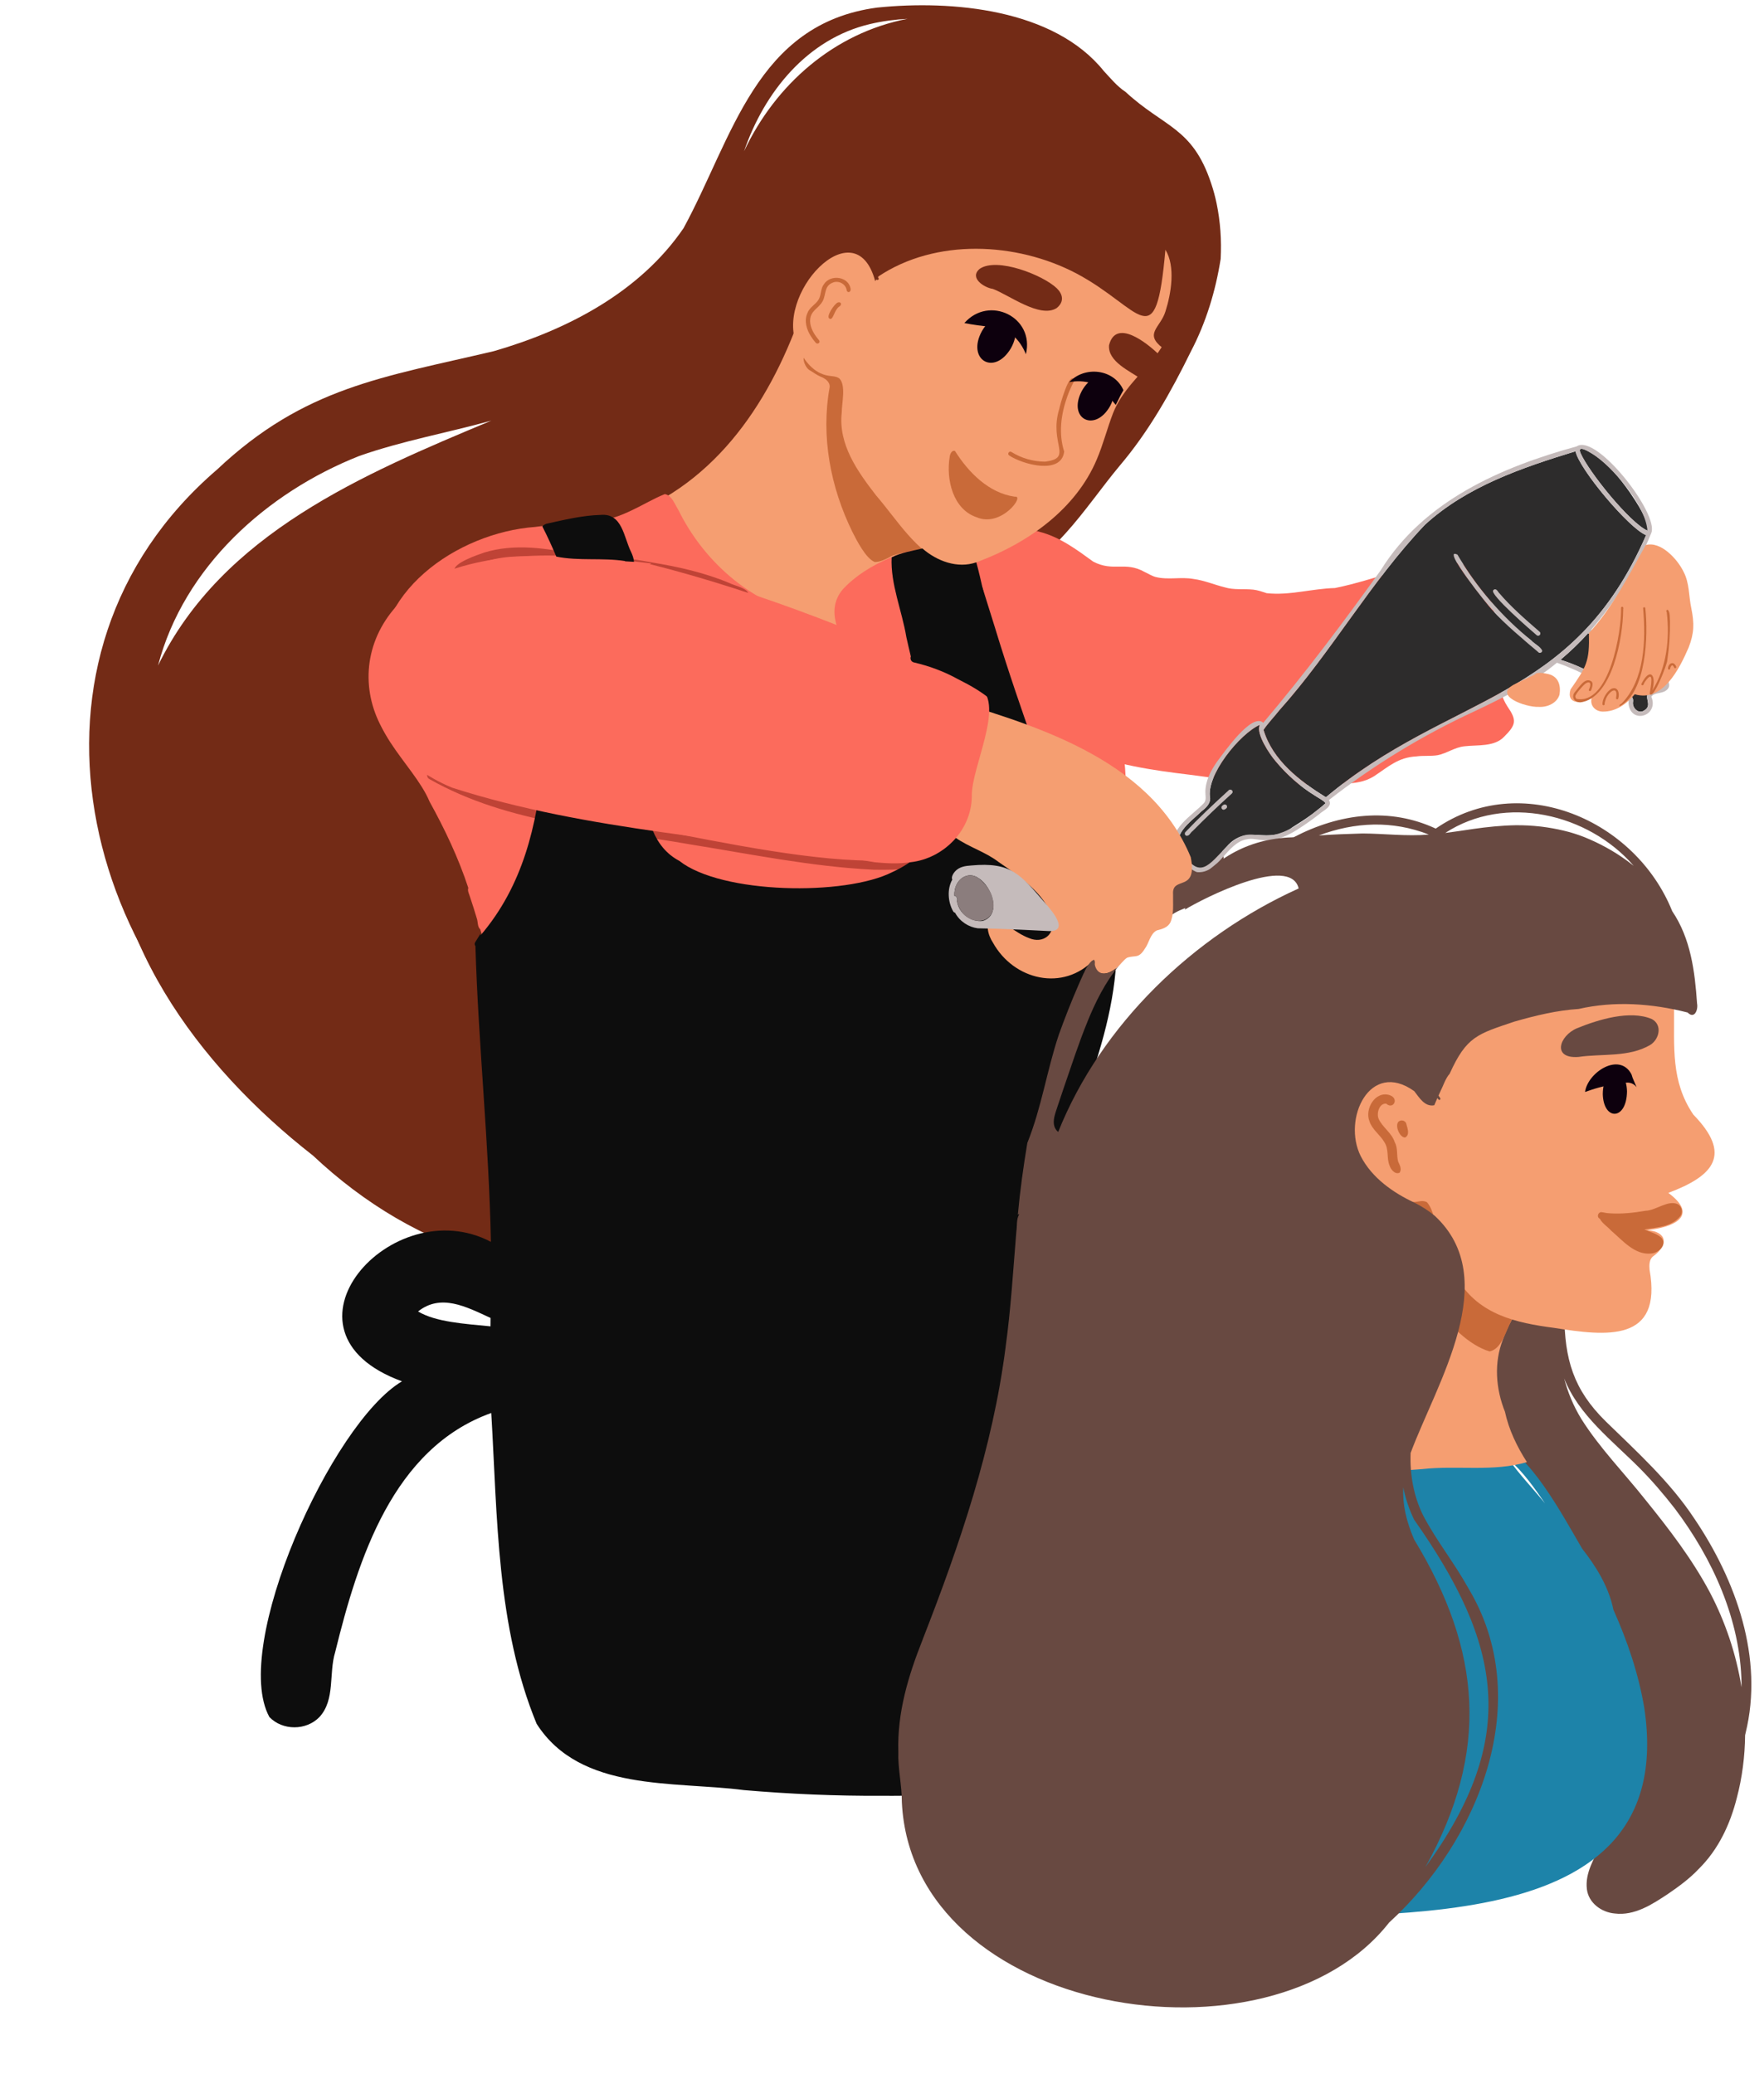 <?xml version="1.0" encoding="UTF-8"?>
<!DOCTYPE svg PUBLIC '-//W3C//DTD SVG 1.0//EN'
          'http://www.w3.org/TR/2001/REC-SVG-20010904/DTD/svg10.dtd'>
<svg height="452.8" preserveAspectRatio="xMidYMid meet" version="1.0" viewBox="49.1 44.7 385.1 452.8" width="385.1" xmlns="http://www.w3.org/2000/svg" xmlns:xlink="http://www.w3.org/1999/xlink" zoomAndPan="magnify"
><g
  ><g
    ><path d="M 309.762 230.176 C 313.738 228.02 317.566 229.25 315.793 234.324 C 315.988 235.496 315.473 236.824 314.691 238.113 C 314.312 238.168 313.945 238.293 313.594 238.508 C 313.32 238.68 313.062 238.867 312.801 239.055 C 312.254 239.438 311.715 239.832 311.18 240.242 C 310.047 241.109 308.91 241.992 307.82 242.922 C 307.426 243.086 307.027 243.246 306.637 243.426 C 305.879 243.766 305.176 244.164 304.523 244.691 C 304.066 245.059 303.625 245.445 303.16 245.809 C 302.539 246.277 301.902 246.73 301.238 247.145 C 300.336 247.668 299.457 248.164 298.719 248.93 C 298.086 249.582 297.543 250.301 296.965 251 C 296.727 251.27 296.484 251.531 296.234 251.785 C 296.07 251.93 295.906 252.074 295.738 252.211 C 295.031 252.742 294.281 253.191 293.641 253.812 C 292.898 254.535 292.289 255.379 291.742 256.258 C 291.266 257.031 290.879 257.852 290.551 258.695 C 290.082 259.906 289.664 261.141 289.25 262.367 C 289.055 262.922 288.859 263.473 288.688 264.035 C 288.504 264.648 288.262 265.32 288.34 265.973 C 288.355 266.145 288.387 266.309 288.426 266.469 C 287.887 266.957 287.348 267.441 286.805 267.922 C 286.082 268.547 285.359 269.184 284.543 269.684 C 284.402 269.762 284.242 269.836 284.082 269.836 C 284.031 269.836 283.984 269.828 283.938 269.812 C 283.344 269.527 284.082 267.762 284.148 267.223 C 285.043 264.066 286.219 261.035 287.402 257.984 C 289.379 252.805 291.609 247.668 295.109 243.324 C 299.266 238.254 303.98 233.371 309.762 230.176" fill="#684941"
    /></g
    ><g
    ><path d="M 418.965 376.145 C 428.117 389.664 434.199 406.688 430.176 423.02 C 430.145 423.168 430.109 423.324 430.074 423.473 C 430.027 428.09 429.445 432.691 428.266 437.164 C 426.797 442.957 424.242 448.422 419.949 452.664 C 417.973 454.758 415.633 456.477 413.262 458.098 C 409.812 460.391 405.949 462.922 401.621 462.387 C 398.719 462.141 395.887 460.086 395.531 457.062 C 395.109 453.531 397.133 450.324 398.672 447.297 C 401.645 441.762 403.895 435.965 404.754 429.77 C 405.672 421.941 405.016 413.91 403.066 406.277 C 399.691 395.031 393.66 385.023 387.781 374.969 C 383.902 368.773 380.105 362.445 377.82 355.465 C 375.98 350.078 374.684 344.48 374.422 338.785 C 374.051 334.68 374.578 330.367 377.32 327.105 C 378.973 324.797 381.891 323.688 384.602 324.766 C 384.395 323.926 384.102 323.098 383.957 322.246 C 383.902 320.934 385.879 320.602 386.117 322.031 C 386.785 324.605 387.539 327.164 388.012 329.785 C 388.18 330.777 388.324 331.754 388.461 332.707 C 388.453 331.191 388.301 329.59 388.785 328.145 C 389.059 327.629 389.719 327.383 390.238 327.648 C 390.77 327.906 391.023 328.574 390.746 329.113 C 390.617 329.941 390.613 330.781 390.605 331.617 C 390.668 341.359 392.559 348 399.641 354.957 C 406.492 361.629 413.648 368.105 418.965 376.145 Z M 429.289 413 C 429.293 412.73 429.297 412.465 429.297 412.195 C 429.066 398.285 422.992 384.949 414.738 374.008 C 412.344 370.926 409.809 367.953 407.062 365.184 C 401.086 359.164 393.75 353.648 390.574 345.59 C 391.352 348.52 392.488 351.438 394.332 354.453 C 398.379 360.863 403.637 366.176 408.316 372.09 C 413.492 378.484 418.484 384.984 422.363 392.254 C 425.746 398.691 428.133 405.754 429.289 413" fill="#684941"
    /></g
    ><g
    ><path d="M 239.07 49.941 C 225.332 53.156 215.93 64.852 211.535 77.715 C 218.379 63.152 231.219 51.883 247.219 48.809 C 244.477 48.957 241.75 49.309 239.07 49.941 Z M 127.562 144.219 C 107.344 152.203 89.227 168.469 83.598 189.988 C 97.602 161.18 128.434 148.184 156.379 136.512 C 146.805 139.168 136.941 140.926 127.562 144.219 Z M 156.586 313.59 C 139.043 311.297 126.16 303.363 114.984 289.883 C 66.52 258.359 49.105 187.926 96.492 147.195 C 115.633 129.152 132.766 127.059 156.941 121.344 C 172.891 116.727 188.746 108.512 198.32 94.516 C 209.059 74.816 214.113 49.891 240.578 46.359 C 256.883 44.68 279.207 46.629 290.105 60.246 C 291.582 61.809 292.949 63.531 294.762 64.719 C 294.762 64.723 294.766 64.723 294.77 64.723 C 294.777 64.727 294.785 64.734 294.793 64.738 C 294.797 64.742 294.797 64.742 294.797 64.742 C 303.254 72.555 309.391 72.434 313.473 84.625 L 313.469 84.625 C 313.473 84.637 313.48 84.652 313.484 84.664 C 313.484 84.664 313.484 84.664 313.484 84.66 C 313.484 84.668 313.488 84.672 313.488 84.68 C 313.488 84.676 313.488 84.672 313.484 84.672 C 313.516 84.77 313.551 84.863 313.582 84.961 C 313.582 84.953 313.578 84.945 313.578 84.938 C 314.035 86.297 314.398 87.691 314.695 89.098 C 314.695 89.094 314.695 89.094 314.695 89.094 C 314.699 89.102 314.699 89.109 314.703 89.117 C 314.699 89.109 314.699 89.105 314.695 89.098 C 315.523 93.078 315.797 97.168 315.582 101.223 C 314.473 108.246 312.391 115.094 309.09 121.402 C 304.773 130.203 299.953 138.801 293.59 146.305 C 293.609 146.281 293.629 146.254 293.648 146.23 C 289.578 151.113 285.988 156.395 281.723 161.113 C 281.742 161.09 281.766 161.066 281.785 161.047 C 279.965 163.039 278.094 164.988 276.32 167.027 C 275.879 167.695 274.48 168.625 275.363 169.43 C 276.152 169.961 276.59 168.898 277.031 168.422 C 277.914 167.367 278.852 166.359 279.785 165.348 C 269.965 179.539 272.145 198.129 269.277 214.457 C 267.75 254.547 233.801 280.945 199.051 294.27 C 211.18 310.797 166.344 316.254 156.586 313.59" fill="#732b16"
    /></g
    ><g
    ><path d="M 156.383 319.355 C 141.594 315.316 128.562 307.414 117.438 296.953 C 92.227 277.281 70.988 248.586 72.512 215.219 C 72.52 214.742 73.246 214.797 73.258 215.262 C 74.43 264.406 117.422 294.715 160.348 308.223 C 167.559 310.805 163.754 321.883 156.383 319.355" fill="#732b16"
    /></g
    ><g
    ><path d="M 378.172 198.887 C 380.262 201.922 380.117 202.871 377.465 205.52 C 375.344 207.766 371.652 207.266 368.828 207.605 C 366.699 207.809 365.004 209.129 362.973 209.547 C 361.469 209.801 359.824 209.598 358.332 209.812 C 354.328 210.008 352.168 212.102 349.039 214.156 C 345.09 216.613 340.223 215.355 335.832 215.875 C 326.762 216.949 317.73 214.891 308.754 213.805 C 300.703 212.844 292.629 211.637 285.066 208.598 C 272.367 203.855 259.34 200.066 246.699 195.164 C 238.73 191.68 225.676 188.801 220.234 182.109 C 214.277 173.023 224.781 166.605 232.953 165.879 C 239.137 162.613 245.668 159.699 252.562 158.359 C 260.375 157 268.449 158.465 275.949 160.758 C 280.445 161.895 284.094 164.637 287.773 167.301 C 292.195 169.594 294.695 167.156 298.949 169.535 C 299.762 169.906 300.52 170.414 301.387 170.648 C 304.109 171.34 306.945 170.578 309.688 171.086 C 311.984 171.387 314.219 172.34 316.438 172.895 C 318.48 173.531 320.617 173.18 322.707 173.41 C 323.715 173.52 324.664 173.867 325.617 174.18 C 330.57 174.742 335.602 173.172 340.535 173.059 C 358.387 169.465 375.914 157.051 375.781 185.914 C 376.082 190.289 375.699 195.047 378.172 198.887" fill="#fc6b5c"
    /></g
    ><g
    ><path d="M 294.18 207.605 C 297.992 233.516 286.797 257.254 279.211 281.301 C 273.105 300.84 269.562 321.379 266.656 341.953 C 265.871 347.02 265.465 352.543 262.805 356.734 C 259.941 360.332 254.992 361.352 250.766 362.02 C 240.398 363.305 229.934 362.77 219.523 362.426 C 208.469 361.406 196.883 362.496 186.293 358.703 C 170.945 351.629 169.184 329.156 166.605 311.953 C 162.496 290.488 160.652 268.273 153.934 247.543 C 153.301 247.035 153.465 245.844 153.172 245.102 C 152.711 243.602 152.262 242.098 151.75 240.613 C 151.578 239.957 151.094 239.172 151.336 238.52 C 149.191 231.977 146.203 225.691 142.879 219.684 C 139.391 211.27 127.152 202.57 132.148 192.926 C 129.715 174.195 148.902 160.98 165.934 159.719 C 171.305 159.141 176.902 157.715 182.277 158.684 C 186.445 160.363 188.371 164.922 191.434 167.949 C 194.703 171.434 198.492 174.496 201.918 177.852 C 210.996 179.09 220.035 180.941 229.023 182.949 C 245.688 186.996 262.613 184.652 279.406 183.207 C 288.945 181.664 293.902 188.426 292.41 197.746 C 293.395 200.906 293.883 204.254 294.18 207.605" fill="#fc6b5c"
    /></g
    ><g
    ><path d="M 256.305 227.641 C 256.25 225.41 260.605 226.594 256.477 230.594 C 252.012 234.645 245.539 234.621 239.848 234.547 C 226.441 233.906 213.02 231.145 199.828 229.027 C 180.547 225.637 160.211 224.602 142.859 214.777 C 141.777 214.211 142.629 212.473 143.754 213.062 C 152.73 218.23 162.719 221 172.84 222.645 C 189.828 223.664 246.723 240.727 256.305 227.641" fill="#bf4336"
    /></g
    ><g
    ><path d="M 175.211 165.805 C 176.457 165.965 176.297 167.824 175.023 167.727 C 166.559 165.77 156.969 164.781 149.438 169.969 C 148.941 170.051 148.379 169.699 148.324 169.176 C 148.039 167.586 153.496 165.777 154.812 165.312 C 161.473 163.273 168.598 164.359 175.211 165.805" fill="#bf4336"
    /></g
    ><g
    ><path d="M 292.543 244.477 C 295.051 266.637 283.891 286.953 277.285 307.477 C 262.887 349.34 264.645 376.352 268.621 419.16 C 269.672 436.988 255.145 436.715 241.648 436.695 C 231.586 436.742 221.535 436.316 211.512 435.453 C 196.152 433.457 175.777 435.895 166.254 420.984 C 157.484 399.75 157.699 375.785 156.348 353.133 C 134.82 360.848 127.27 385.047 122.27 405.344 C 120.844 409.988 122.324 415.719 118.836 419.504 C 115.961 422.492 110.785 422.496 107.91 419.504 C 99.48 404.133 121.469 355.316 136.859 346.223 C 107.078 335.375 134.676 304.398 156.27 315.777 C 155.848 294.215 153.527 272.723 152.887 251.18 C 152.668 250.949 152.691 250.605 152.855 250.355 C 153.242 249.734 153.625 249.109 154.012 248.488 C 154.016 248.613 154.016 248.738 154.02 248.863 C 172.621 227.047 165.82 196.562 171.992 170.609 C 172.613 168.086 173.656 165.656 174.93 163.391 C 174.902 163.41 174.871 163.438 174.84 163.461 C 175.203 162.699 175.566 161.941 175.93 161.184 C 176.41 160.887 176.906 160.609 177.418 160.363 C 178.086 159.781 179.152 158.785 179.945 159.43 C 210.852 154.371 175.328 220.992 197.398 232.613 C 206.594 239.887 233.637 240.309 243.926 235.055 C 253.121 230.895 257.262 222.359 258.805 212.82 C 259.594 207.746 260.824 201.109 258.852 196.258 C 259.738 191.434 257.234 173.059 263.574 172.949 C 264.543 176.062 265.508 179.18 266.496 182.289 C 266.461 182.176 266.422 182.062 266.387 181.953 C 271.992 200.336 278.859 218.285 285.32 236.371 C 286.246 238.871 287.078 241.422 288.184 243.848 C 288.941 245.488 291.344 245.766 292.543 244.477 Z M 156.18 334.223 C 156.184 333.613 156.188 333 156.195 332.391 C 150.809 329.902 145.336 327.027 140.367 330.973 C 144.223 333.285 150.434 333.656 156.18 334.223" fill="#0d0d0d"
    /></g
    ><g
    ><path d="M 316.035 220.516 C 316.586 219.977 317.332 220.633 316.793 221.168 C 316.215 221.828 315.297 221.074 316.035 220.516" fill="#c5bbbb"
    /></g
    ><g
    ><path d="M 317.25 217.301 C 317.711 216.691 318.57 217.395 318 217.926 C 315.785 219.914 313.637 221.973 311.508 224.051 C 310.559 224.996 309.59 225.941 308.672 226.914 C 308.285 227.52 307.402 226.801 307.926 226.297 C 307.91 226.316 307.898 226.328 307.887 226.348 C 310.871 223.203 314.051 220.223 317.25 217.301" fill="#c5bbbb"
    /></g
    ><g
    ><path d="M 385.578 186.332 C 385.785 186.5 385.84 186.793 385.676 187.012 C 385.152 187.805 383.367 185.562 382.781 185.242 C 376.211 179.949 370.699 173.508 366.422 166.258 C 366.117 165.703 366.922 165.215 367.258 165.762 C 371.914 173.812 378.312 180.602 385.578 186.332" fill="#c5bbbb"
    /></g
    ><g
    ><path d="M 385.188 182.594 C 385.68 182.984 385.121 183.746 384.602 183.367 C 383.555 182.48 374.09 174.305 375.113 173.531 C 375.609 172.996 376 173.664 376.281 174.047 C 378.949 177.195 382.086 179.898 385.188 182.594" fill="#c5bbbb"
    /></g
    ><g
    ><path d="M 408.375 161.484 C 408.406 161.488 408.438 161.492 408.469 161.496 C 392.512 198.234 365.734 195.965 338.559 218.734 C 332.863 215.219 326.938 210.695 324.938 204.016 C 325.938 202.535 327.289 201.152 328.418 199.715 C 339.875 186.91 348.336 171.672 360.172 159.254 C 369.301 150.871 381.41 146.777 393.055 143.207 C 393.926 147.227 404.652 159.887 408.375 161.484 Z M 385.676 187.012 C 386.254 186.402 383.855 185.074 383.453 184.543 C 376.965 179.32 371.492 172.945 367.258 165.762 C 363.508 163.949 374.137 177.125 374.734 177.711 C 377.832 181.121 381.469 184.125 384.996 187.109 C 385.199 187.273 385.523 187.219 385.676 187.012 Z M 384.602 183.367 C 385.121 183.746 385.68 182.984 385.188 182.594 C 382.086 179.898 378.949 177.195 376.281 174.047 C 376 173.664 375.609 172.996 375.113 173.531 C 374.09 174.305 383.555 182.48 384.602 183.367" fill="#2d2c2c"
    /></g
    ><g
    ><path d="M 338.496 220.016 C 336.312 222.012 333.812 223.695 331.285 225.25 C 326.027 229.379 321.355 224.258 316.859 229.547 C 315.508 230.906 313.074 233.914 311.203 234.223 C 309.383 234.051 308.188 231.984 307.195 230.598 C 304.414 227.148 309.074 224.078 311.32 221.867 C 312.246 221.137 313.301 220.262 313.289 218.969 C 312.277 213.953 319.812 204.844 324.074 202.949 C 324.082 202.992 324.082 203.027 324.082 203.066 C 323.332 204.949 326.258 209.32 327.551 210.828 C 330.008 213.781 332.914 216.383 336.199 218.391 C 336.965 218.922 337.883 219.305 338.496 220.016 Z M 318 217.926 C 318.57 217.395 317.711 216.691 317.25 217.301 C 314.051 220.223 310.871 223.203 307.887 226.348 C 307.898 226.328 307.91 226.316 307.926 226.297 C 307.695 226.516 307.727 226.926 308.012 227.086 C 308.656 227.355 308.973 226.43 309.434 226.125 C 312.215 223.312 315.066 220.574 318 217.926 Z M 316.793 221.168 C 317.332 220.633 316.586 219.977 316.035 220.516 C 315.797 220.652 315.684 220.957 315.836 221.207 C 316.094 221.602 316.504 221.422 316.793 221.168" fill="#2d2c2c"
    /></g
    ><g
    ><path d="M 404.969 152.27 C 406.184 154.09 409.184 158.438 408.754 160.539 C 404.91 158.832 395.949 147.719 394.16 143.629 C 393.301 141.609 396.07 143.352 396.734 143.754 C 400.129 145.871 402.695 149.027 404.969 152.27" fill="#2d2c2c"
    /></g
    ><g
    ><path d="M 409.984 191.539 C 410.715 192.086 412.773 193.332 412.48 194.426 C 411.727 195.152 410.484 195.031 409.578 195.492 C 407.363 196.656 410.23 198.555 407.973 199.832 C 406.746 200.594 405.391 199.184 405.605 197.918 C 405.848 196.5 404.406 196.277 403.512 195.609 C 399.188 192.883 394.68 190.219 389.766 188.727 C 391.934 186.91 393.938 184.977 395.805 182.914 C 400.59 185.691 405.391 188.449 409.984 191.539" fill="#2d2c2c"
    /></g
    ><g
    ><path d="M 411.762 191.637 C 412.898 192.445 414.418 194.391 412.781 195.449 C 411.844 196.152 410.266 195.82 409.605 196.773 C 411.363 201.016 405.078 202.938 404.621 198.234 C 404.574 197.941 404.781 197.543 404.516 197.324 C 399.586 194.23 394.465 191.273 388.988 189.367 C 383.688 193.777 377.254 197.016 371 199.965 C 359.688 205.188 349.035 211.684 339.211 219.34 C 340.168 220.723 337.98 221.609 337.148 222.383 C 335.879 223.371 334.578 224.324 333.227 225.195 C 330.551 227.035 327.508 228.562 324.164 228.023 C 323.234 227.914 322.293 227.684 321.355 227.895 C 316.859 228.582 315.16 235.516 310.41 235.074 C 308.285 234.277 306.969 232.07 305.84 230.215 C 303.625 225.91 309.5 222.664 311.953 219.969 C 312.527 219.266 312.227 218.367 312.242 217.547 C 312.27 215.141 313.418 212.941 314.762 211.008 C 316.258 209.047 322.371 200.164 324.887 202.469 C 333.938 191.77 342.398 180.523 350.547 169.152 C 359.934 154.023 376.773 146.676 393.316 142.137 C 397.633 139.262 411.289 156.855 409.602 161.023 C 406.555 168.676 401.633 176.129 396.469 182.176 C 401.625 185.215 406.91 188.129 411.762 191.637 Z M 412.48 194.426 C 413.508 192.488 398.012 184.41 395.805 182.914 C 393.926 184.984 391.914 186.926 389.77 188.723 C 389.77 188.723 389.77 188.727 389.77 188.727 C 394.383 190.133 398.609 192.547 402.68 195.086 C 403.691 195.984 405.836 196.238 405.605 197.918 C 405.391 199.18 406.746 200.594 407.973 199.832 C 410.23 198.551 407.363 196.66 409.578 195.492 C 410.484 195.031 411.727 195.152 412.48 194.426 Z M 408.754 160.539 C 408.375 155.074 401.336 146.746 396.734 143.754 C 396.07 143.352 393.301 141.609 394.16 143.625 C 395.922 147.676 404.91 158.84 408.754 160.539 Z M 408.469 161.496 C 405.043 160.398 393.688 146.891 393.055 143.207 C 381.41 146.777 369.297 150.871 360.172 159.254 C 348.336 171.672 339.875 186.914 328.418 199.715 C 327.285 201.152 325.941 202.535 324.938 204.016 C 326.938 210.695 332.863 215.215 338.559 218.734 C 365.785 195.922 392.465 198.281 408.469 161.496 Z M 336.805 221.418 C 337.367 220.957 338.055 220.602 338.496 220.016 C 337.883 219.305 336.965 218.922 336.199 218.391 C 332.914 216.383 330.008 213.781 327.551 210.828 C 326.262 209.336 323.324 204.93 324.082 203.066 C 324.082 203.027 324.082 202.992 324.074 202.949 C 319.836 204.812 312.266 213.98 313.289 218.969 C 313.301 220.262 312.246 221.137 311.32 221.867 C 309.074 224.074 304.414 227.148 307.195 230.598 C 310.941 236.922 313.078 233.453 316.859 229.547 C 323.668 222.82 323.773 232.34 336.805 221.418" fill="#c5bbbb"
    /></g
    ><g
    ><path d="M 398.984 200.035 C 397.312 199.992 396.129 198.641 396.582 197.055 C 394.578 198.367 390.953 198.574 391.957 195.203 C 395.441 190.191 396.129 189.156 395.98 182.891 C 401.188 177.254 404.656 170.332 408.367 163.684 C 411.652 162.742 415.316 166.766 416.625 169.48 C 417.957 171.984 417.75 174.758 418.324 177.441 C 418.996 180.762 418.984 182.863 417.746 186.047 C 415.742 190.668 412.113 198.051 405.988 196.25 C 404.172 198.387 401.895 200.062 398.984 200.035" fill="#f59e71"
    /></g
    ><g
    ><path d="M 387.168 191.848 C 389.324 192.402 389.871 194.285 389.566 196.297 C 389.02 198.23 386.82 199.141 384.945 199 C 382.27 199.129 374.602 196.504 379.992 193.941 C 381.391 193.293 382.754 192.59 384.148 191.953 C 384.562 191.285 386.477 191.684 387.168 191.848" fill="#f59e71"
    /></g
    ><g
    ><path d="M 394.133 198.012 C 392.68 198.016 392.008 196.703 393.047 195.613 C 393.844 194.723 395.133 192.449 396.527 193.438 C 396.879 193.762 396.785 194.297 396.676 194.707 C 396.555 194.984 396.52 195.664 396.094 195.539 C 395.977 195.48 395.922 195.336 395.98 195.219 C 396.82 193.426 395.766 193.18 394.641 194.465 C 394.059 195.102 393.457 195.75 393.047 196.512 C 392.945 196.777 393.062 197.086 393.27 197.258 C 400.469 198.645 403.121 182.504 403 177.344 C 403.02 177.215 403.156 177.129 403.281 177.148 C 403.629 177.25 403.41 177.703 403.453 177.969 C 403.402 183.75 401.109 197.09 394.133 198.012" fill="#c96a39"
    /></g
    ><g
    ><path d="M 402.684 198.855 C 402.488 198.535 402.992 198.402 403.148 198.238 C 408.215 193.023 408.383 184.41 407.82 177.57 C 407.703 177.203 408.305 177.109 408.285 177.508 C 408.289 177.488 408.289 177.465 408.285 177.441 C 408.961 183.383 408.516 195.859 402.684 198.855" fill="#c96a39"
    /></g
    ><g
    ><path d="M 398.953 198.52 C 398.82 197.359 399.879 195.605 400.898 195.047 C 402.34 194.438 402.715 196.078 402.383 197.16 C 402.324 197.469 401.848 197.379 401.906 197.07 C 402.445 194.055 400.188 195.746 399.645 197.371 C 399.535 197.691 399.406 198.004 399.398 198.34 C 399.488 198.605 399.082 198.777 398.953 198.52" fill="#c96a39"
    /></g
    ><g
    ><path d="M 409.25 196.098 C 409.434 194.742 410.41 190.309 408.156 193.609 C 407.977 193.828 407.949 194.406 407.562 194.277 C 407.441 194.219 407.398 194.074 407.449 193.953 C 409.383 190.176 410.746 192.184 409.828 195.406 C 412.984 190.352 413.656 184.074 412.965 178.266 C 412.727 178.098 412.98 177.715 413.234 177.848 C 413.738 178.477 413.598 179.516 413.676 180.27 C 413.703 183.125 413.516 185.992 413.086 188.816 C 413.152 189.5 409.93 197.852 409.25 196.098" fill="#c96a39"
    /></g
    ><g
    ><path d="M 413.238 190.719 C 413.223 189.508 414.488 188.832 415.035 190.238 C 415.145 190.531 414.688 190.699 414.586 190.406 C 414.496 190.215 414.371 190.008 414.176 189.91 C 413.91 189.98 413.84 190.305 413.715 190.516 C 413.832 190.805 413.383 190.996 413.238 190.719" fill="#c96a39"
    /></g
    ><g
    ><path d="M 255.488 161.965 C 256.672 162.004 256.43 162.926 255.488 162.969 C 247.488 164.449 238.633 167.406 233.141 173.289 C 229.105 177.973 232.441 183.781 235.312 188.195 C 235.93 189.461 234.719 190.754 233.301 191.117 C 231.336 191.641 229.215 190.91 227.23 190.547 C 209.09 186.434 193.113 176.742 179.492 164.773 C 177.273 162.449 173.152 160.504 179.016 159.398 C 201.453 154.148 214.695 136.859 222.461 117.219 C 223.027 116.152 223.211 114.062 224.844 113.777 C 235.82 116.305 251.801 151.227 255.488 161.965" fill="#f59e71"
    /></g
    ><g
    ><path d="M 252.152 160.039 C 252.902 161.609 249.289 162.672 248.27 163.453 C 246.074 164.461 242.262 167.496 240.062 167.371 C 238.133 166.641 236.102 162.621 235.188 160.812 C 230.402 151.059 228.277 139.938 230.223 129.219 C 230.324 128.078 229.289 127.328 228.32 126.957 C 227.387 126.562 226.617 125.949 225.73 125.438 C 224.789 124.797 223.699 122.078 225.516 121.906 C 225.922 121.926 226.145 122.066 226.277 122.273 C 234.762 121.223 236.27 130.922 238.207 136.992 C 240.801 145.746 246.258 153.211 252.152 160.039" fill="#c96a39"
    /></g
    ><g
    ><path d="M 239.094 166.414 C 238.09 165.84 238.895 164.227 239.941 164.688 C 243.297 164.52 246.41 163.008 249.758 162.699 C 249.086 161.969 249.992 160.758 250.891 161.199 C 251.742 161.633 253.035 162.172 252.914 163.316 C 252.828 163.836 252.414 164.184 251.93 164.328 C 249.426 164.68 246.934 165.062 244.516 165.832 C 242.77 166.168 240.844 167 239.094 166.414" fill="#c96a39"
    /></g
    ><g
    ><path d="M 300.305 84.164 C 310.414 94.914 309.895 111.02 301.297 122.523 C 298.059 126.512 294.012 130 292.086 134.898 C 290.801 138.23 289.941 141.711 288.535 144.996 C 284.02 155.723 273.723 163.07 263.117 167.113 C 260.766 168.031 258.297 168.961 255.801 167.98 C 249.02 165.141 244.977 158.195 240.332 152.809 C 236.305 147.605 232.078 141.699 232.859 134.762 C 232.855 132.789 233.844 128.723 232.32 127.301 C 231.617 126.801 230.793 126.855 229.938 126.707 C 226.711 126.195 224.648 123.391 223.332 120.621 C 217.641 109.262 235.809 89.809 240.16 106.066 C 241.102 104.816 241.402 103.27 242.062 101.824 C 244.488 95.613 248.371 89.973 253.453 85.637 C 262.551 78.375 274.727 70.363 286.801 74.18 C 291.449 74.453 297.211 80.797 300.305 84.164" fill="#f59e71"
    /></g
    ><g
    ><path d="M 283.559 127.566 C 283.613 127.762 283.559 127.957 283.465 128.125 C 282.953 129.133 282.48 130.172 282.105 131.246 C 280.727 135.102 280.16 139.309 281.422 143.27 C 280.801 148.445 272.32 146.059 269.441 144.137 C 268.914 143.824 269.395 143.043 269.91 143.363 C 272.09 144.723 274.645 145.457 277.23 145.473 C 283.559 144.699 278.008 141.613 280.348 133.945 C 280.492 133.188 282.531 125.766 283.559 127.566" fill="#c96a39"
    /></g
    ><g
    ><path d="M 232.008 110.727 C 232.691 110.496 232.957 111.172 232.398 111.566 C 231.227 112.258 231.012 114.629 230.27 114.289 C 229.184 113.984 231.348 110.902 232.008 110.727" fill="#c96a39"
    /></g
    ><g
    ><path d="M 234.805 107.812 C 234.871 108.355 234.273 108.754 233.965 108.176 C 233.824 106.852 232.48 105.973 231.195 106.289 C 228.992 106.957 229.516 108.691 228.762 110.324 C 227.836 112.137 225.895 112.434 225.957 114.883 C 226.023 116.27 226.719 117.465 227.562 118.551 C 227.773 118.824 228.262 119.219 227.863 119.586 C 227.672 119.75 227.363 119.719 227.199 119.535 C 226.797 119.082 226.438 118.598 226.117 118.082 C 225.176 116.641 224.609 114.688 225.375 113.039 C 225.828 111.734 227.219 111.172 227.859 110.004 C 228.406 109.004 228.227 107.723 228.953 106.77 C 230.355 104.496 234.449 105.027 234.805 107.812" fill="#c96a39"
    /></g
    ><g
    ><path d="M 269.82 120.672 C 273.246 114.426 267.121 110.734 263.465 116.969 C 260.039 123.215 266.16 126.906 269.82 120.672" fill="#0d000d"
    /></g
    ><g
    ><path d="M 265.566 116.043 C 269.137 116.086 271.824 118.879 273.062 122.027 C 275.039 113.914 265.027 109.066 259.629 115.227 C 261.59 115.602 263.574 115.879 265.566 116.043" fill="#0d000d"
    /></g
    ><g
    ><path d="M 285.266 130.047 C 288.582 124.129 294.648 127.215 291.461 133.312 C 288.145 139.23 282.074 136.145 285.266 130.047" fill="#0d000d"
    /></g
    ><g
    ><path d="M 291.148 131.148 C 291.641 131.809 292.148 132.457 292.676 133.098 C 293.219 132.012 293.742 130.918 294.355 129.871 C 292.328 125.227 285.895 124.504 282.535 128.113 C 285.703 127.523 289.312 128.285 291.148 131.148" fill="#0d000d"
    /></g
    ><g
    ><path d="M 270.652 153.125 C 272.938 152.738 267.715 159.926 262.316 157.609 C 257.148 155.887 255.602 149.379 256.426 144.422 C 256.496 143.824 256.887 142.887 257.586 143.148 C 260.535 147.828 264.969 152.336 270.652 153.125" fill="#c96a39"
    /></g
    ><g
    ><path d="M 279.816 107.633 C 281.117 108.91 281.52 110.559 279.766 111.957 C 276.129 114.234 269.445 109.125 265.848 107.762 C 263.988 107.508 260.613 105.367 262.977 103.383 C 266.789 100.766 276.859 104.777 279.816 107.633" fill="#732b16"
    /></g
    ><g
    ><path d="M 302.203 122.188 C 300.977 124.008 299.57 125.703 298.289 127.484 C 295.836 125.723 290.906 123.652 291.215 120.051 C 292.707 114.172 299.41 119.469 302.203 122.188" fill="#732b16"
    /></g
    ><g
    ><path d="M 306.676 86.789 C 310.598 94.887 311.184 104.566 308.387 113.105 C 307.867 114.852 305.191 121.57 302.965 120.688 C 298.77 117.512 302.438 116.223 303.523 112.703 C 304.777 108.793 305.773 102.855 303.52 99.215 C 301.406 123.078 298.434 111.98 284.051 104.367 C 270.988 97.52 253.348 96.676 240.812 105.078 C 240.809 105.195 240.812 105.258 240.82 105.359 C 240.949 105.434 240.973 105.605 240.883 105.719 C 239.852 106.379 240.551 103.531 240.551 103.141 C 240.938 100.129 242.75 97.637 244.422 95.203 C 259.992 71.684 288.387 57.758 306.676 86.789" fill="#732b16"
    /></g
    ><g
    ><path d="M 224.695 179.094 C 225.938 179.484 225.59 181.227 224.43 181.227 C 218.742 179.773 213.328 177.016 208.609 173.527 C 204.078 171.852 199.551 170.605 194.754 170.32 C 192.047 169.938 188.441 170.312 186.594 167.93 C 185.816 166.02 185.492 163.965 184.57 162.121 C 183.984 160.676 182.934 159.344 182.898 157.734 C 184.387 157.301 185.816 156.676 187.211 156.004 C 189.57 154.891 191.801 153.523 194.227 152.559 C 195.766 152.789 196.379 154.742 197.156 155.941 C 202.66 167.148 212.574 175.875 224.695 179.094" fill="#fc6b5c"
    /></g
    ><g
    ><path d="M 212.516 174.48 C 212.531 175.324 211.496 175.879 210.82 175.375 C 202.668 171.547 193.734 169.738 184.855 168.719 C 183.461 168.523 183.723 166.398 185.148 166.566 C 187.273 166.711 189.363 167.098 191.457 167.48 C 197.223 168.426 202.945 169.707 208.348 171.977 C 209.43 172.543 212.484 173.105 212.516 174.48" fill="#bf4336"
    /></g
    ><g
    ><path d="M 309.055 231.816 C 310.59 239.676 304.879 235.758 305.195 239.941 C 305.145 242.016 305.445 244.277 304.559 246.145 C 303.914 247.242 302.703 247.516 301.621 247.805 C 300.168 248.578 299.957 250.57 299.016 251.812 C 297.641 254.039 296.957 253.141 295.152 253.758 C 294.32 254.316 293.746 255.234 292.977 255.883 C 290.613 257.887 287.973 257.941 287.922 254.176 C 281.281 261.191 270.41 258.73 265.832 250.402 C 264.887 249.008 263.898 245.961 265.914 245.324 C 267.137 245.203 268.207 246.258 269.254 246.879 C 270.703 247.871 272.172 248.891 273.781 249.488 C 276.777 250.746 279.617 248.746 278.773 245.039 C 277.359 239.762 271.133 235.637 267.113 232.867 C 264.215 230.645 260.734 229.664 257.73 227.574 C 254.551 225.398 251.672 222.629 248.781 220.062 C 243.625 216.375 244.293 210.289 246.453 205.172 C 247.637 202.016 248.965 198.766 251.52 196.77 C 251.461 196.23 251.926 196.086 252.312 196.254 C 252.578 196.047 252.984 196.059 253.129 196.441 C 273.77 202.566 299.988 209.812 309.055 231.816" fill="#f59e71"
    /></g
    ><g
    ><path d="M 263.133 194.801 C 268.41 198.797 261.082 212.281 261.254 218.566 C 261.172 225.992 255.09 232.09 247.922 232.906 C 245.328 233.309 242.691 233.168 240.09 232.922 C 209.395 227.551 177.574 226.211 147.809 216.641 C 124.777 207.164 122.859 180.129 145.996 169.664 C 160.238 164.219 176.438 165.883 191.316 167.699 C 191.223 167.781 191.082 167.828 190.902 167.816 C 215.625 174.047 240.062 183.859 263.133 194.801" fill="#fc6b5c"
    /></g
    ><g
    ><path d="M 277.266 241.824 C 278.926 243.703 282.598 248.094 278.008 247.938 C 272.898 247.676 267.48 247.398 262.539 247.336 C 260.578 247.074 258.625 245.855 257.602 243.934 C 257.434 243.902 257.273 243.793 257.168 243.605 C 256.039 241.59 255.824 238.766 256.992 236.711 C 256.695 236.156 257.258 235.285 257.602 234.91 C 258.551 233.883 259.863 233.707 261.09 233.625 C 269.879 232.801 271.855 235.582 277.266 241.824 Z M 263.609 245.73 C 267.777 244.504 265.723 238.297 262.777 236.422 C 260.383 234.645 257.281 236.715 257.453 240.242 C 257.887 240.234 258.207 240.883 258.02 241.371 C 258.492 244.422 261.395 246.012 263.609 245.73" fill="#c5bbbb"
    /></g
    ><g
    ><path d="M 265.574 240.016 C 268.035 247.016 259.34 247.684 258.02 241.371 C 258.207 240.883 257.887 240.234 257.453 240.242 C 257.281 236.715 260.383 234.645 262.777 236.422 C 263.879 237.289 264.957 238.531 265.574 240.016" fill="#8b7d7d"
    /></g
    ><g
    ><path d="M 267.109 196.324 C 268.09 197.094 266.883 198.633 265.91 197.84 C 263.641 195.844 261.016 194.34 258.32 192.996 C 255.207 191.281 252.09 190.113 248.688 189.316 C 247.98 189.195 247.75 188.52 247.945 188 C 247.586 186.594 247.293 185.164 246.961 183.746 C 246.016 178.008 243.469 172.168 243.758 166.367 C 245.844 165.305 248.207 164.961 250.469 164.422 C 253.637 167.172 258.109 168.875 262.234 167.449 C 262.797 169.453 263.246 171.484 263.711 173.516 C 263.738 173.805 264.172 175.094 263.945 175.438 C 264.551 177.973 265.223 180.484 265.867 183.012 C 266.164 184.109 264.516 184.688 264.059 183.652 C 263.953 185.711 264.633 190.957 263.324 193.551 C 264.652 194.379 265.926 195.289 267.109 196.324" fill="#0d0d0d"
    /></g
    ><g
    ><path d="M 186.887 165.223 C 187.207 165.887 187.445 166.605 187.516 167.34 C 186.859 167.297 186.203 167.258 185.551 167.227 C 185.547 167.207 185.539 167.188 185.535 167.164 C 180.637 166.402 175.41 167.191 170.551 166.199 C 169.605 163.965 168.598 161.758 167.496 159.602 C 167.684 159.371 167.977 159.176 168.41 159.023 C 172.285 158.172 176.199 157.211 180.18 157.098 C 184.992 156.656 185.238 161.926 186.887 165.223" fill="#0d0d0d"
    /></g
    ><g
    ><path d="M 408.074 417.57 C 415.871 469.648 347.922 461.223 314.453 463.93 C 307.141 463.777 299.023 463.68 293.035 458.574 C 276.637 436.09 330.617 408.43 344.926 396.18 C 346.207 381.59 347.406 353.227 367.332 354.68 C 368.988 354.949 370.527 355.645 371.938 356.59 C 370.816 354.566 369.852 352.445 368.777 350.391 C 368.449 349.781 368.125 349.168 367.75 348.59 C 367.559 348.391 367.441 348.109 367.473 347.812 C 367.531 347.23 368.027 346.773 368.586 346.91 C 369.078 347.031 369.324 347.559 369.574 347.98 C 371.711 351.871 373.539 355.961 375.91 359.695 C 382.809 361.469 390.273 375.527 394.477 382.715 C 397.551 386.648 400.301 391.047 401.324 396.082 C 404.387 402.93 406.824 410.09 408.074 417.57 Z M 386.406 372.871 C 384.031 369.438 381.617 365.961 378.449 363.227 C 380.824 366.598 383.785 369.656 386.406 372.871" fill="#1d83a9"
    /></g
    ><g
    ><path d="M 339.734 357.684 C 346.52 337.848 347.945 316.449 343.047 296.008 C 342.5 286.957 364.18 304.133 366.711 306.188 C 372.316 310.98 380.98 319.469 382.664 326.699 C 383.301 327.633 382.113 328.336 381.676 329.059 C 379.746 331.465 378.242 334.188 377.207 337.09 C 375.207 342.164 375.637 347.84 377.645 352.859 C 378.492 356.793 380.273 360.48 382.441 363.852 C 375.176 366.031 367.164 364.531 359.641 365.379 C 354.199 365.742 348.723 366.48 343.301 367.148 C 335.523 368.855 337.488 363.793 339.734 357.684" fill="#f59e71"
    /></g
    ><g
    ><path d="M 377.281 322.27 C 379.062 325.418 381.129 329.348 379.094 332.848 C 377.898 335.043 377.035 339.098 374.312 339.703 C 365.41 337.062 356.148 322.074 355.766 312.828 C 355.688 307.781 354.184 307.742 350.398 305.297 C 348.746 304.129 347.164 302.82 345.883 301.25 C 345.203 300.305 343.117 297.883 345.406 297.609 C 347.047 296.379 349.258 297.555 351.02 297.973 C 363.605 300.812 371.293 311.676 377.281 322.27" fill="#c96a39"
    /></g
    ><g
    ><path d="M 418.773 288.004 C 427.258 296.711 423.309 301.352 413.316 305.09 C 420.16 310.164 414.387 312.645 408.715 313.211 C 413.094 313.59 413.395 316.453 410.059 318.887 C 409.121 319.555 409.141 320.812 409.215 321.844 C 412.074 337.797 399.82 336.379 388.348 334.551 C 380.117 333.48 372.047 331.668 367.422 324.074 C 365.391 320.914 364.172 317.324 363.074 313.754 C 362.262 311.594 362.164 308.992 360.66 307.168 C 359.785 306.574 358.641 307.086 357.664 307.09 C 339.527 309.191 336.293 266.902 356.508 279.305 C 349.809 259.488 387.066 207.441 404.816 235.609 C 422.121 258.277 408.855 273.383 418.773 288.004" fill="#f59e71"
    /></g
    ><g
    ><path d="M 356.152 290.176 C 356.402 291.059 356.895 292.438 355.867 292.996 C 354.582 293.098 353.324 289.844 354.719 289.355 C 355.336 289.102 356.086 289.492 356.152 290.176" fill="#c96a39"
    /></g
    ><g
    ><path d="M 354.328 298.246 C 354.641 298.977 355.207 299.898 354.637 300.688 C 353.652 301.125 352.738 300.008 352.465 299.148 C 351.742 297.465 352.391 295.629 351.312 294 C 350.387 292.391 348.676 291.305 348.074 289.484 C 346.961 286.77 349.359 282.703 352.516 283.766 C 354.641 284.527 353.199 287 351.719 285.602 C 350.199 285.504 349.59 287.676 350.047 288.875 C 350.898 290.812 352.934 291.953 353.582 294.02 C 354.316 295.348 353.949 296.859 354.328 298.246" fill="#c96a39"
    /></g
    ><g
    ><path d="M 409.719 267.148 C 412.062 268.41 411.355 271.539 409.387 272.781 C 404.684 275.551 398.887 274.652 393.699 275.414 C 387.863 275.855 389.48 270.781 393.406 269.137 C 398.027 267.266 404.949 265.113 409.719 267.148" fill="#684941"
    /></g
    ><g
    ><path d="M 404.293 282.938 C 404.145 277.078 399.082 277.145 399.004 283.523 C 399.156 289.383 404.215 289.316 404.293 282.938" fill="#0d000d"
    /></g
    ><g
    ><path d="M 396.555 282.574 C 398.695 281.871 400.918 281.387 403.18 281.246 C 404.398 280.805 405.562 280.965 406.395 282.016 C 406.391 282.012 406.391 282.012 406.391 282.012 C 406.039 281.141 405.523 280.16 405.262 279.191 C 402.633 274.266 395.699 278.789 395.129 283.059 C 395.602 282.918 396.105 282.711 396.594 282.562 L 396.555 282.574" fill="#0d000d"
    /></g
    ><g
    ><path d="M 415.379 307.566 C 416.332 308.094 416.57 309.395 415.871 310.227 C 414.051 312.496 410.75 312.641 408.074 313.066 C 409.324 313.633 410.766 313.949 411.801 314.887 C 413.133 316.406 411.188 318.203 409.605 318.32 C 406 318.738 403.336 315.461 400.84 313.34 C 400.055 312.453 398.906 311.781 398.359 310.73 C 397.648 310.438 397.906 309.348 398.641 309.289 C 399.211 309.324 399.73 309.527 400.336 309.535 C 403.004 309.746 405.676 309.445 408.391 308.988 C 410.652 308.906 413.242 306.566 415.379 307.566" fill="#c96a39"
    /></g
    ><g
    ><path d="M 419.586 263.746 C 419.859 265.105 419.027 267.238 417.527 265.719 C 409.734 263.734 401.582 263.148 393.73 264.941 C 388.98 265.242 384.32 266.383 379.758 267.684 C 371.637 270.418 369.266 270.926 365.582 279.066 C 364.637 280.152 364.195 281.668 363.547 282.949 C 363.41 283.246 363.273 283.547 363.137 283.848 C 363.25 284.125 363.68 284.391 363.516 284.703 C 363.258 284.98 363.027 284.578 362.902 284.371 C 362.668 284.898 362.441 285.43 362.215 285.961 C 360.145 286.363 358.965 284.316 357.852 282.891 C 348.16 275.926 342.086 288.953 346.164 297.074 C 348.594 301.812 353.242 305.066 357.969 307.266 C 359.504 308.047 360.992 308.992 362.324 310.094 C 377.254 323.941 362.711 346.652 357.055 361.859 C 356.863 366.512 357.711 371.344 359.805 375.535 C 362.695 381.027 366.586 385.848 369.586 391.262 C 384.449 415.863 372.008 446.422 352.344 464.379 C 326.465 497.434 248.211 484.727 245.984 438.094 C 246.008 434.422 245.09 430.754 245.215 427.105 C 244.949 418.574 247.379 410.512 250.488 402.699 C 250.488 402.688 250.492 402.676 250.5 402.668 L 250.5 402.664 C 250.508 402.652 250.508 402.637 250.516 402.625 C 250.516 402.621 250.516 402.621 250.516 402.621 C 250.516 402.613 250.523 402.602 250.523 402.594 C 250.523 402.59 250.527 402.59 250.527 402.586 C 250.535 402.574 250.535 402.562 250.539 402.551 C 250.547 402.539 250.551 402.52 250.559 402.508 C 250.57 402.477 250.582 402.441 250.59 402.41 C 258.637 381.824 265.828 360.73 268.641 338.711 C 268.633 338.742 268.629 338.777 268.625 338.805 C 269.785 330.418 270.281 321.965 270.98 313.527 C 271.176 312.254 270.945 310.852 271.625 309.715 C 271.527 309.758 271.422 309.793 271.309 309.816 C 271.793 304.578 272.512 299.367 273.379 294.18 C 276.508 286.391 277.598 278.535 280.211 270.676 C 280.211 270.672 280.211 270.66 280.215 270.656 C 280.215 270.652 280.215 270.652 280.215 270.652 C 280.227 270.617 280.238 270.586 280.254 270.551 C 280.25 270.555 280.25 270.562 280.246 270.566 C 280.262 270.531 280.273 270.492 280.285 270.457 C 281.586 266.848 282.996 263.27 284.527 259.75 C 284.527 259.75 284.527 259.75 284.527 259.746 C 284.527 259.746 284.527 259.738 284.531 259.738 C 284.531 259.738 284.531 259.738 284.535 259.738 C 284.555 259.688 284.57 259.645 284.594 259.598 C 284.68 259.41 284.758 259.219 284.844 259.031 C 284.84 259.043 284.836 259.051 284.828 259.059 C 284.859 258.988 284.902 258.902 284.926 258.836 C 284.938 258.816 284.945 258.789 284.957 258.773 C 284.957 258.77 284.957 258.77 284.957 258.77 C 285.215 258.203 285.469 257.633 285.723 257.066 C 285.742 257.051 285.762 257.035 285.781 257.02 C 285.938 256.457 287.309 253.953 287.988 254.34 C 288.273 254.582 288.012 255.148 288.141 255.484 C 289.004 258.41 292.004 257.078 293.449 255.418 C 290.363 259.113 288.199 263.512 286.406 267.945 C 286.441 267.855 286.48 267.77 286.52 267.684 C 284.609 272.34 283.066 277.148 281.418 281.902 C 280.953 283.254 280.496 284.602 280.055 285.961 C 279.48 287.809 278.309 290.262 280.113 291.793 C 289.508 268.293 309.691 248.988 332.613 238.637 C 330.809 231.145 311.816 240.777 307.773 243.254 C 307.98 242.242 308.129 241.199 308.066 240.168 C 313.84 232.309 321.281 227.809 331.129 227.477 C 331.117 227.48 331.105 227.48 331.09 227.484 C 331.246 227.465 331.406 227.457 331.559 227.441 C 341.641 222.195 352.52 220.914 362.535 225.57 C 381.121 212.762 406.148 223.652 414.16 243.586 C 414.16 243.586 414.16 243.59 414.16 243.59 C 414.16 243.594 414.164 243.594 414.164 243.598 C 418.195 249.555 419.105 256.723 419.586 263.746 Z M 405.754 233.695 C 395.836 222.27 377.66 217.992 364.609 226.527 C 366.633 226.277 368.648 225.945 370.672 225.656 C 370.668 225.656 370.664 225.656 370.66 225.656 C 373.758 225.219 376.859 224.887 379.988 224.836 C 379.988 224.836 379.988 224.836 379.984 224.836 C 381.801 224.816 383.613 224.918 385.414 225.121 C 385.438 225.121 385.461 225.125 385.484 225.129 C 385.547 225.141 385.613 225.141 385.676 225.152 C 385.676 225.152 385.676 225.152 385.68 225.152 C 388.832 225.555 391.961 226.242 394.922 227.406 C 398.191 228.727 401.309 230.406 404.156 232.484 L 404.16 232.484 C 404.262 232.555 404.359 232.629 404.461 232.699 C 404.453 232.695 404.449 232.691 404.441 232.691 C 404.883 233.016 405.32 233.355 405.754 233.695 Z M 360.273 452.27 C 380.902 424.039 376.934 403.562 357.832 376.445 C 356.738 374.211 355.938 371.82 355.445 369.363 C 355.273 373.016 356.047 376.645 357.824 380.758 C 372.574 404.988 374.316 427.082 360.273 452.27 Z M 360.957 226.879 C 360.969 226.867 360.977 226.859 360.988 226.852 C 353.027 223.762 344.953 224.109 337.012 227.062 C 340.195 226.84 343.379 226.73 346.57 226.637 C 346.566 226.637 346.566 226.637 346.562 226.637 C 351.355 226.66 356.156 227.285 360.957 226.879" fill="#684941"
    /></g
  ></g
></svg
>

